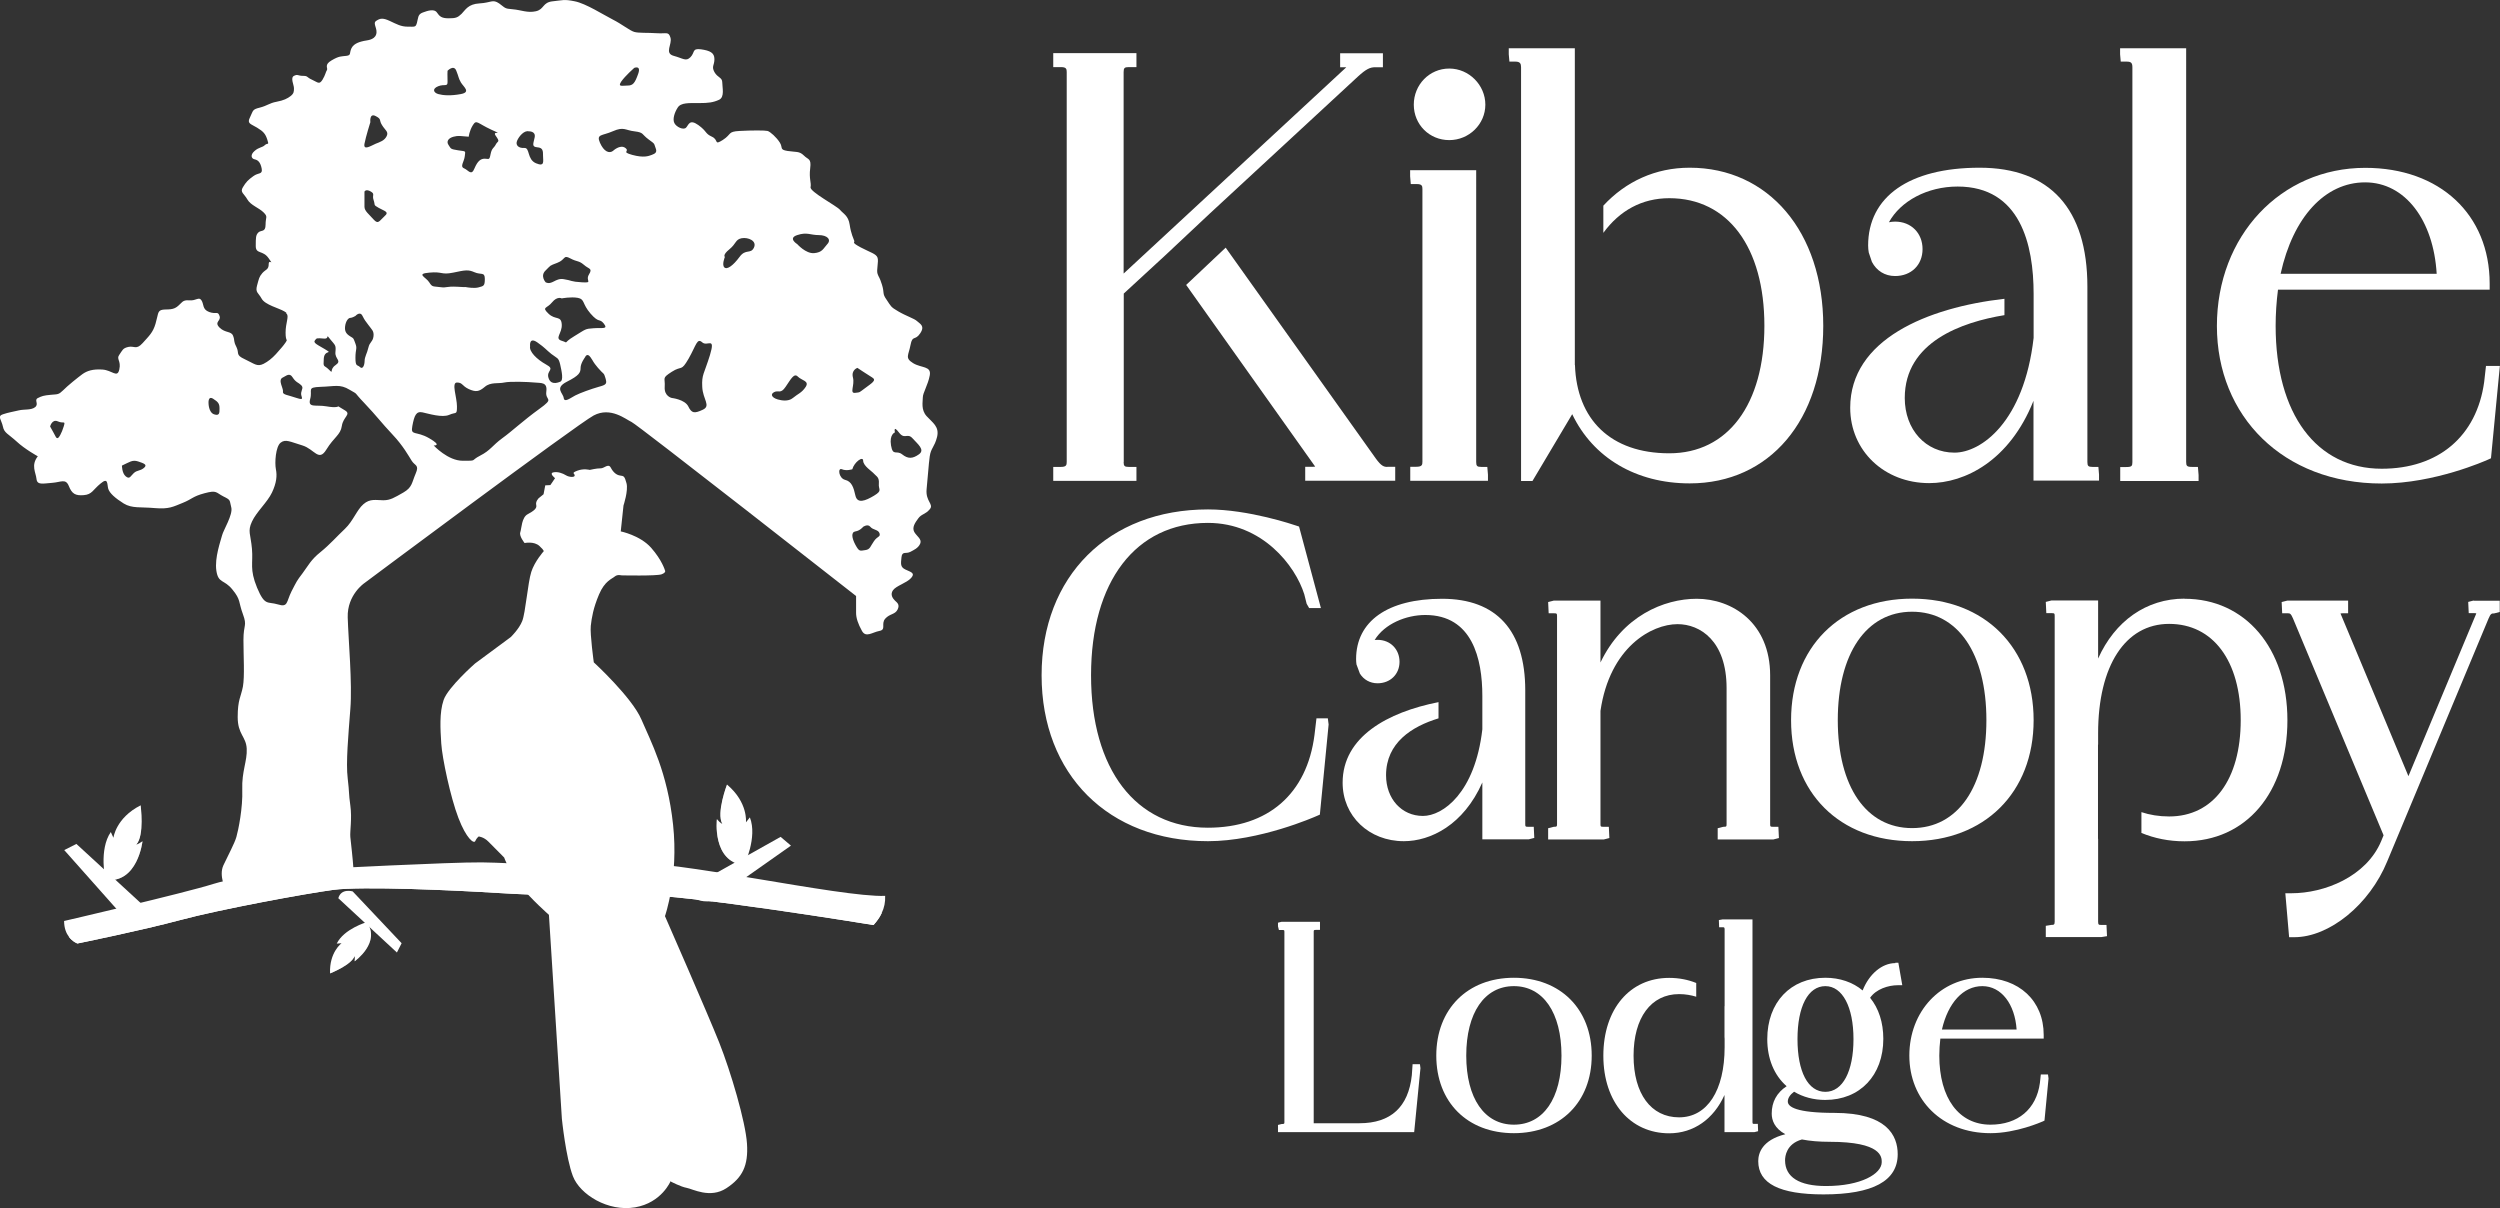 <?xml version="1.0" encoding="UTF-8"?>
<svg xmlns="http://www.w3.org/2000/svg" viewBox="0 0 191.1 92.36">
  <rect x="0" y="0" width="191.1" height="92.36" fill="#333333" stroke="none"/>
  <defs>
    <style>
      .cls-1, .cls-2 {
        fill: #fff;
      }

      .cls-3 {
        isolation: isolate;
      }

      .cls-4 {
        fill: none;
      }

      .cls-2 {
        mix-blend-mode: multiply;
        opacity: .5;
      }
    </style>
  </defs>
  <g class="cls-3">
    <g id="Layer_1" data-name="Layer 1">
      <g>
        <g>
          <path class="cls-1" d="m110.78,10.71c1.52,0,2.76-1.22,2.76-2.71s-1.24-2.76-2.76-2.76-2.71,1.24-2.71,2.76,1.19,2.71,2.71,2.71Z"/>
          <path class="cls-1" d="m113.68,35.69h-.46c-.31,0-.38-.07-.38-.38V13.01h-5.05v.46l.05.6h.46c.4,0,.43.15.43.38v20.85c0,.23-.03.38-.47.38h-.46v1.07h5.94v-.46l-.05-.6Z"/>
        </g>
        <path class="cls-1" d="m168,35.69h-.46c-.37,0-.43-.08-.43-.38V3.69h-5.05v.46l.05.56h.46c.33,0,.43.1.43.43v30.18c0,.3-.05.38-.47.38h-.46v1.07h5.99v-.46l-.05-.6Z"/>
        <path class="cls-1" d="m190.03,27.96l-.14,1.24c-.57,4.15-3.5,6.63-7.83,6.63-5,0-8.11-4.19-8.11-10.92,0-.92.06-1.83.18-2.77h16.18v-.46c0-5.29-3.82-8.85-9.51-8.85-6.46,0-11.34,5.2-11.34,12.09s5.06,12.04,12.6,12.04c4.04,0,7.95-1.75,8.11-1.82l.24-.11.68-7.06h-1.07Zm-15.7-7.03c.95-4.33,3.39-6.99,6.46-6.99s5.23,2.91,5.47,6.99h-11.93Z"/>
        <path class="cls-1" d="m100.63,54.91l-.15,1.27c-.58,4.51-3.55,7.09-8.15,7.09-5.51,0-8.93-4.46-8.93-11.65s3.42-11.65,8.93-11.65c4.17,0,6.69,3.28,7.37,5.46l.18.72.19.33h.9l-1.67-6.23-.21-.07c-.15-.05-3.61-1.24-6.75-1.24-7.61,0-12.72,5.1-12.72,12.68s5.11,12.68,12.72,12.68c3.94,0,8.14-1.85,8.32-1.93l.23-.1.67-6.89-.06-.47h-.85Z"/>
        <path class="cls-1" d="m135.52,63.2c-.2,0-.21-.02-.21-.21v-11.36c0-4.03-2.91-5.86-5.61-5.86-2.52,0-5.67,1.33-7.36,4.87v-4.73h-3.57l-.43.11.04.86h.43c.19,0,.21.02.21.21v15.9c0,.19-.02.21-.25.21l-.43.11v.86h4.25l.43-.11-.04-.86h-.43c-.2,0-.21-.02-.21-.21v-8.65c.71-4.87,3.91-6.63,5.89-6.63,1.73,0,3.75,1.28,3.75,4.89v10.39c0,.2-.02.21-.25.21l-.43.11v.86h4.25l.43-.11-.04-.86h-.43Z"/>
        <path class="cls-1" d="m146.16,45.76c-5.53,0-9.25,3.73-9.25,9.29s3.72,9.25,9.25,9.25,9.29-3.72,9.29-9.25-3.73-9.29-9.29-9.29Zm0,1c3.5,0,5.68,3.18,5.68,8.29s-2.18,8.25-5.68,8.25-5.68-3.16-5.68-8.25,2.18-8.29,5.68-8.29Z"/>
        <path class="cls-1" d="m189.1,45.9l-.43.11.04.86h.43c.06,0,.11,0,.15.02l-5.19,12.44-5.17-12.38-.02-.06s.09-.01.15-.01h.43v-.97h-4.65l-.43.11.04.86h.43c.14,0,.23,0,.39.38l6.93,16.59-.18.44c-1.15,2.74-4.36,3.99-6.86,3.99h-.47l.29,3.36h.39c2.7,0,5.76-2.5,7.11-5.8l7.75-18.57c.16-.38.24-.38.42-.38l.43-.11v-.86h-2Z"/>
        <path class="cls-1" d="m107.98,81.33l-.06.86c-.26,2.43-1.61,3.67-4,3.67h-3.5v-14.64c0-.12.01-.14.2-.14h.28v-.62h-2.93l-.28.07v.28l.07.28h.28c.12,0,.14.01.14.14v14.55c0,.12-.01.14-.21.14l-.28.07v.55h10.41l.48-4.89-.04-.3h-.56Z"/>
        <path class="cls-1" d="m115.72,74.74c-3.54,0-5.93,2.39-5.93,5.95s2.38,5.93,5.93,5.93,5.95-2.38,5.95-5.93-2.39-5.95-5.95-5.95Zm0,.64c2.24,0,3.64,2.03,3.64,5.31s-1.39,5.28-3.64,5.28-3.64-2.02-3.64-5.28,1.39-5.31,3.64-5.31Z"/>
        <path class="cls-1" d="m144.88,73.62c-1.02,0-2.01.84-2.5,2.09-.75-.63-1.75-.97-2.85-.97-2.66,0-4.44,1.88-4.44,4.69,0,1.49.52,2.76,1.48,3.6-.76.5-1.14,1.21-1.14,2.09,0,.51.21,1.13,1.04,1.58-1.78.45-2.07,1.45-2.07,2.06,0,1.71,1.63,2.54,4.99,2.54,3.77,0,5.67-1.03,5.67-3.07,0-1.44-.84-3.16-4.83-3.16-2.95,0-3.57-.47-3.57-.87,0-.26.17-.52.48-.75.68.41,1.5.63,2.38.63,2.66,0,4.44-1.88,4.44-4.67,0-1.25-.35-2.33-1.01-3.14.46-.66,1.38-.96,2.13-.96h.33l-.3-1.72h-.23Zm-5.35,1.76c1.31,0,2.15,1.59,2.15,4.05s-.82,4.03-2.15,4.03-2.13-1.54-2.13-4.03.81-4.05,2.13-4.05Zm.05,15.28c-2.05,0-3.13-.68-3.13-1.97,0-.29.09-1.25,1.29-1.59.61.12,1.32.18,2.12.18,3.98,0,3.98,1.17,3.98,1.55,0,.9-1.59,1.83-4.25,1.83Z"/>
        <path class="cls-1" d="m156.55,82.13h-.55l-.07.65c-.27,2-1.68,3.19-3.78,3.19-2.41,0-3.91-2.02-3.91-5.28,0-.43.03-.86.08-1.3h7.9v-.28c0-2.61-1.88-4.37-4.69-4.37-3.18,0-5.58,2.56-5.58,5.95s2.49,5.93,6.2,5.93c1.98,0,3.9-.86,3.98-.89l.15-.07.31-3.22-.04-.3Zm-8.11-3.43c.47-2.05,1.63-3.32,3.09-3.32s2.49,1.38,2.62,3.32h-5.71Z"/>
        <g>
          <path class="cls-1" d="m67.66,68.5c.02.44-.06.88-.27,1.31-.14.3-.35.6-.62.9,0,0-14.56-2.39-18.04-2.29-3.48.1-7.3.05-10.64-.16-3.34-.21-10.42-.53-12.6-.24-2.18.29-8.71,1.5-11.68,2.3-2.97.8-7.89,1.8-7.89,1.8,0,0-.36-.12-.65-.51-.2-.26-.37-.65-.37-1.21,0,0,9.15-2.12,11.4-2.83,2.25-.71,7.67-1.13,8.08-1.15.41-.02,10-.52,12.44-.5,2.44.02,8.11.49,11.18.09,3.07-.39,16.27,2.61,19.67,2.47Z"/>
          <path class="cls-1" d="m67.39,69.81c-.14.3-.35.6-.62.9,0,0-14.56-2.39-18.04-2.29-3.48.1-7.3.05-10.64-.16-3.34-.21-10.42-.53-12.6-.24-2.18.29-8.71,1.5-11.68,2.3-2.97.8-7.89,1.8-7.89,1.8,0,0-.36-.12-.65-.51,2.99-.76,10.48-2.67,13.41-3.32,3.71-.83,5.1-.87,9.83-1.2,4.73-.33,7.97.1,12.26.32,4.29.23,7.85.01,9.88,0,1.72-.01,13.29,1.83,16.75,2.39Z"/>
        </g>
        <path class="cls-1" d="m9.82,70.51l-4.91-5.53.93-.47,5.81,5.34s0,1.25-1.82.66Z"/>
        <g>
          <path class="cls-1" d="m10.4,64.57s.17-.02.49-.26c0,0-.36,3.25-2.83,2.95,0,0-.52-2.31.41-3.66l.2.44s.18-1.52,2.08-2.48c0,0,.31,2.31-.33,3Z"/>
          <path class="cls-2" d="m10.4,64.57s.17-.02.49-.26c0,0-.36,3.25-2.83,2.95l2.68-5.7s.31,2.31-.33,3Z"/>
        </g>
        <path class="cls-1" d="m54.41,68.9l6.05-4.26-.79-.67-6.88,3.86s-.28,1.22,1.62,1.06Z"/>
        <g>
          <path class="cls-1" d="m55.21,62.98s-.16-.05-.41-.36c0,0-.39,3.24,2.08,3.52,0,0,1.04-2.13.44-3.66l-.3.38s.18-1.52-1.45-2.89c0,0-.83,2.17-.36,3Z"/>
          <path class="cls-2" d="m55.21,62.98s-.16-.05-.41-.36c0,0-.39,3.24,2.08,3.52l-1.3-6.16s-.83,2.17-.36,3Z"/>
        </g>
        <path class="cls-1" d="m25.86,68.66l4.48,4.15.36-.71-3.74-3.96s-.88-.27-1.1.52Z"/>
        <g>
          <path class="cls-1" d="m27.1,73.06s.05.12.01.42c0,0,2.03-1.45.92-2.99,0,0-1.74.51-2.29,1.64l.37-.03s-.95.69-.88,2.31c0,0,1.66-.65,1.88-1.34Z"/>
          <path class="cls-2" d="m27.1,73.06s.05.12.01.42c0,0,2.03-1.45.92-2.99l-2.8,3.91s1.66-.65,1.88-1.34Z"/>
        </g>
        <g>
          <path class="cls-1" d="m85.9,35.31v-12.87l3.17-2.92h0s3.42-3.21,3.42-3.21h0s11.3-10.45,11.3-10.45c.65-.6.96-.72,1.32-.72h.6v-1.07h-3.27v1.07h.47s-.02.03-.04.04l-16.98,15.73V5.51c0-.31.07-.38.38-.38h.6v-1.07h-6.36v1.07h.6c.4,0,.43.15.43.38v29.8c0,.23-.03.38-.43.38h-.6v1.07h6.36v-1.07h-.6c-.31,0-.38-.07-.38-.38Z"/>
          <path class="cls-1" d="m106.05,35.69c-.25,0-.46-.05-.89-.65l-11.47-16.11-3.02,2.85,9.8,13.8s.05.06.06.09c-.04,0-.09.01-.16.01h-.6v1.07h6.88v-1.07h-.6Z"/>
        </g>
        <path class="cls-1" d="m160.4,35.69h-.46c-.31,0-.38-.07-.38-.38v-13.4c0-5.94-2.85-9.09-8.24-9.09s-8.52,2.22-8.52,5.95c0,.19.02.37.05.54l.24.71c.35.67.98,1.08,1.77,1.08,1.24,0,2.1-.85,2.1-2.06s-.86-2.1-2.1-2.1c-.16,0-.32.02-.47.05.89-1.62,2.93-2.73,5.25-2.73,4.81,0,5.81,4.46,5.81,8.2v3.37c-.74,6.44-4.02,8.77-6.05,8.77-2.2,0-3.8-1.76-3.8-4.18,0-4.29,4.38-5.8,7.62-6.33v-1.25c-5.91.67-11.79,3.12-11.79,8.33,0,3.28,2.6,5.76,6.04,5.76,2.73,0,6.14-1.71,7.97-6.29v6.1h5.01v-.46l-.05-.6Z"/>
        <path class="cls-1" d="m117.23,63.2h-.43c-.2,0-.21-.02-.21-.21v-10.22c0-4.58-2.2-7-6.36-7s-6.57,1.72-6.57,4.61c0,.14.01.28.03.41l.26.7c.29.46.77.74,1.35.74.97,0,1.68-.69,1.68-1.64s-.69-1.68-1.68-1.68c-.08,0-.15,0-.22.01.76-1.24,2.4-1.91,3.87-1.91,3.6,0,4.36,3.36,4.36,6.18v2.56c-.56,4.86-3.02,6.62-4.54,6.62-1.63,0-2.82-1.31-2.82-3.11,0-2.49,1.98-3.73,4.01-4.35v-1.24c-3.89.77-7.33,2.65-7.33,6.16,0,2.55,2.01,4.47,4.68,4.47,2.03,0,4.56-1.23,6-4.49v4.35h3.54l.43-.11-.04-.86Z"/>
        <path class="cls-1" d="m134.38,85.91h-.28c-.12,0-.14-.01-.14-.14v-15.49h-2.29l-.28.05.02.55h.28c.09,0,.14,0,.14.16v5.88s0,0-.01-.01v2.36s.01.08.01.13v.64c0,3.32-1.33,5.37-3.48,5.37s-3.48-1.81-3.48-4.71,1.33-4.71,3.48-4.71c.48,0,.92.08,1.31.2v-1.05c-.62-.25-1.31-.39-2.07-.39-3.01,0-5.03,2.39-5.03,5.95s2.07,5.93,5.03,5.93c1.88,0,3.41-1.1,4.23-2.93v2.84h2.29l.28-.07-.02-.55Z"/>
        <path class="cls-1" d="m166.99,45.76c-2.93,0-5.33,1.72-6.61,4.58v-4.44h-3.57l-.43.11.04.86h.43c.19,0,.21.02.21.21v23.37c0,.24-.07.25-.25.25l-.43.07v.86h4.25l.43-.07-.04-.86h-.43c-.15,0-.21-.01-.21-.25v-6.33h-.01v-7.2h.01v-.87c0-5.16,2.08-8.36,5.43-8.36s5.47,2.82,5.47,7.36-2.09,7.36-5.47,7.36c-.78,0-1.49-.12-2.12-.33v1.59c.99.41,2.09.64,3.3.64,4.7,0,7.86-3.72,7.86-9.25s-3.23-9.29-7.86-9.29Z"/>
        <path class="cls-1" d="m129.15,12.82c-2.6,0-4.88,1.05-6.59,2.9v2.08c1.24-1.7,2.95-2.65,5.04-2.65,4.48,0,7.27,3.74,7.27,9.75s-2.79,9.75-7.27,9.75-7.07-2.58-7.21-6.75h-.01v-.31s0-.01,0-.02v-1.36s0-.02,0-.03v-6.98s0,0,0,0V3.69h-5.05v.46l.05.56h.46c.36,0,.43.16.43.43v31.63h.87l3.04-5.11c1.59,3.33,4.88,5.29,8.98,5.29,6.11,0,10.21-4.84,10.21-12.04s-4.2-12.09-10.21-12.09Z"/>
        <path class="cls-1" d="m51.27,90.27s-.68,1.67-2.73,2.02c-2.05.35-4.21-.97-4.75-2.39s-.84-4.38-.84-4.38l-.99-15.59s-1.37-1.2-2.22-2.27-1.2-2.11-1.2-2.11c0,0-.84-.84-1.2-1.21s-.75-.4-.75-.4c0,0-.16.12-.26.35s-.68-.18-1.29-1.77-1.24-4.58-1.31-5.69-.15-2.35.18-3.32,2.4-2.79,2.4-2.79l2.73-2.02s.63-.6.88-1.23.43-2.94.69-3.75.94-1.57.94-1.57c0,0,.11-.02-.31-.41s-1.14-.23-1.14-.23c0,0-.43-.53-.33-.82s.1-1.13.56-1.38.73-.44.66-.71.19-.52.19-.52l.37-.3.13-.68.39-.02.36-.53s-.47-.36-.14-.44.73.07.97.22.68.18.67.01-.29-.17.2-.36.95-.06.95-.06c0,0,.55-.13.83-.12s.59-.41.78-.05.43.56.71.6.34.03.49.59-.23,1.7-.23,1.7l-.21,1.98s1.48.3,2.32,1.25,1.06,1.73,1.06,1.73c0,0,.12.16-.26.3s-3.08.08-3.08.08c0,0-.29-.09-.5.09s-.76.33-1.2,1.37-.56,1.77-.63,2.4.23,2.79.23,2.79c0,0,2.92,2.68,3.64,4.37s1.99,4.02,2.42,8.04-.62,6.99-.62,6.99c0,0,3.28,7.48,4.15,9.67s2.01,6.04,2.12,7.72-.34,2.6-1.58,3.41-2.58.05-3.03-.03-1.21-.48-1.21-.48Z"/>
        <path class="cls-1" d="m71.07,34.88c.09-.64.36-.69.56-1.48.19-.8-.35-1.09-.8-1.59-.44-.49-.29-1.08-.29-1.43s.39-.94.53-1.68-.63-.55-1.27-.94c-.65-.4-.35-.59-.2-1.39.15-.79.34-.29.74-.89.4-.59-.05-.74-.25-.94-.2-.19-.84-.39-1.43-.74-.59-.34-.55-.39-.89-.89-.35-.49-.15-.49-.35-1.14-.2-.64-.24-.54-.34-.84-.1-.29.1-.94,0-1.23-.1-.3-.55-.4-1.29-.79-.74-.4-.44-.35-.49-.5s-.25-.54-.35-1.23c-.1-.7-.49-.84-.74-1.14s-2.33-1.39-2.25-1.73c.07-.35-.13-.64-.03-1.44.1-.79-.15-.64-.49-.99-.35-.34-.59-.24-1.24-.34-.64-.1-.34-.25-.59-.64-.25-.4-.74-.84-.94-.89-.2-.05-1.19-.05-2.13,0-.94.05-.59.24-1.29.69-.7.44-.29,0-.83-.25-.55-.25-.35-.39-1.04-.89-.69-.49-.74,0-.94.2-.2.2-.74-.05-.89-.35-.15-.29,0-.79.25-1.18.24-.4.89-.35,1.63-.35s1.09-.05,1.53-.25c.45-.2.25-.94.25-1.33s-.35-.35-.6-.79c-.24-.45,0-.5,0-.99s-.34-.65-1.03-.75c-.7-.09-.45.25-.8.6s-.54.1-1.28-.1-.1-.89-.25-1.39c-.15-.49-.29-.29-1.04-.34-.74-.05-1.38,0-1.73-.1-.34-.1-.94-.59-1.63-.94-.69-.35-2.08-1.24-2.92-1.4-.84-.17-.89-.08-1.68,0s-.64.61-1.28.76c-.65.15-1.14-.1-1.78-.15-.65-.05-.55-.1-1.04-.45-.5-.34-.6-.05-1.49,0-.89.05-1.08.5-1.38.8-.3.29-.45.34-.99.34s-.69-.15-.89-.44c-.2-.3-.69-.15-1.09,0-.39.14-.34.44-.44.79-.1.34-.15.29-.69.29s-.85-.19-1.39-.44c-.54-.25-.74-.2-1.04,0-.29.2.15.59,0,1.04-.15.44-.74.44-.94.49-.2.05-.74.15-.94.55-.19.39,0,.54-.39.59-.4.05-.55,0-1.14.35-.59.34-.25.59-.35.74-.1.15-.1.34-.34.74-.25.39-.35.2-.79,0-.45-.2-.3-.3-.7-.3s-.39-.15-.69,0c-.29.15,0,.69,0,.94s0,.4-.25.6c-.24.19-.54.34-1.08.44-.55.1-.7.3-1.29.45-.59.14-.49.24-.74.74-.25.49.05.49.54.79.5.3.65.49.79.94.15.44,0,.2-.19.39-.2.2-.45.15-.79.45-.35.3-.25.59,0,.64.24.05.44.2.54.69.1.5-.25.3-.64.6-.4.29-.55.44-.79.84-.25.39.09.49.34.94.25.44.89.64,1.24.99s.15.34.15.94-.35.39-.55.59-.2.4-.2,1.04.55.29.99.94c.45.64,0,0,0,.44s-.24.4-.49.69c-.25.3-.25.4-.4.94-.15.55.1.55.35,1.01.25.47,1.33.73,1.73.97.11.07.16.1.18.12,0,0-.1-.04.01.08.18.2-.09.69-.09,1.43s.2.45,0,.75c-.2.29-.3.39-.74.89q-.45.49-.94.74c-.5.25-.69,0-1.44-.35-.74-.34-.39-.44-.64-.94-.25-.49-.1-.44-.25-.84-.14-.39-.59-.2-1.04-.64-.44-.45.15-.5,0-.89-.14-.4-.24-.1-.79-.3-.54-.2-.39-.59-.59-.89-.2-.31-.4.05-.94,0-.54-.05-.54.2-.94.5-.39.29-.89.14-1.19.24-.29.1-.24.35-.44,1.04-.2.69-.5.94-.99,1.49-.49.54-.64.19-1.09.29-.44.1-.44.25-.69.6-.25.34.15.44,0,1.12-.15.69-.54.06-1.29.01-.74-.05-1.18.1-1.53.35-.34.25-1.14.89-1.48,1.24-.35.34-.4.29-.94.34-.55.05-.69.1-.99.25-.3.15.1.44-.2.69s-.84.15-1.25.25c-.4.1-.78.15-1.22.3-.45.14-.1.44,0,.93.1.5.39.55,1.04,1.14.64.6,1.63,1.14,1.63,1.14-.54.69-.15,1.24-.1,1.73.05.49.49.35,1.19.3.69-.05,1.04-.35,1.28.24.24.6.5.75,1.14.7.64-.05.69-.4,1.29-.89.59-.5.49.05.58.39.1.35.55.74,1.19,1.14.64.39,1.29.25,2.38.35,1.09.09,1.38-.1,2.13-.4.74-.3.74-.49,1.68-.74.94-.25.84-.05,1.43.25.6.29.45.29.6.84.14.54-.6,1.73-.7,2.12-.1.4-.59,1.73-.44,2.72.15.99.59.64,1.23,1.44.65.79.45.94.8,1.88.34.93.04.74.04,1.97s.1,2.77-.04,3.56c-.15.79-.4.99-.4,2.33s.64,1.48.69,2.42-.39,1.73-.34,3.13c.05,1.39-.3,3.1-.45,3.62-.15.51-.59,1.31-.99,2.16-.19.41-.14.87-.05,1.24.11.42.28.72.28.72l4.33-.38h.04s.06-.02.06-.02h.07s.06-.01.06-.01l4.61-.4.06-.06c.14-.13.48-.49.48-.78,0-.04,0-.08-.01-.14-.03-.54-.19-1.95-.23-2.33-.04-.43.14-1.41,0-2.41-.14-1-.06-.88-.2-2.06-.15-1.19.05-3.32.2-5.3.16-1.97-.15-5.29-.2-7.02-.05-1.73,1.28-2.62,1.28-2.62,0,0,16.22-12.11,17.52-12.81,1.3-.69,2.46.3,2.9.5.45.2,17.16,13.3,17.16,13.3v1.29c0,.39.15.84.45,1.38.3.54.79.1,1.33,0,.55-.1.1-.54.45-.94.35-.39.74-.3.94-.69.2-.4-.05-.54-.2-.69-.15-.15-.39-.45-.15-.79.25-.35,1.04-.55,1.39-.94.34-.4-.05-.45-.45-.65-.39-.19-.34-.44-.29-.93.05-.49.34-.25.64-.4s.64-.3.79-.64c.15-.35-.25-.55-.45-.89-.19-.35.05-.7.3-1.04.25-.35.55-.3.88-.7.34-.39-.33-.59-.24-1.53.1-.94.15-1.88.24-2.52Zm-66.2-2.28c-.15.5-.39.94-.49.89-.11-.04-.06,0-.3-.44l-.25-.45s.15-.59.59-.39c.45.2.6-.1.45.39Zm6.13,3.17c-.3.25-.52.15-.78.4-.26.24-.31.49-.61.24-.29-.24-.29-.82-.29-.82.59-.27.79-.46,1.23-.32.45.15.75.25.45.5Zm5.36-4.1c-.42-.15-.42-.85-.42-.85,0,0-.05-.59.35-.34.4.25.49.39.49.74s0,.59-.42.45ZM47.49,6.23c.3-.43.99-1.04.99-1.04,0,0,.55-.23.3.46-.25.7-.39.89-.81.89s-.77.13-.48-.31Zm-5.57,17.74c-.54-.52-.11-.37.28-.86.4-.49.74-.3.74-.3,0,0,.7-.14,1.24-.04.54.11.3.44.96,1.2.67.77.67.33,1.02.77.34.45-.1.3-.78.35s-.56.05-1.5.62-.34.52-.94.34c-.59-.18.05-.57,0-1.26s-.49-.3-1.02-.82Zm-.21-3.3c.44-.43.25-.33.89-.58.64-.24.44-.64.99-.34.54.29.64.15,1.04.49.39.35.69.25.39.74-.3.5.35.65-.54.6s-.74-.14-1.39-.24c-.64-.11-.89.48-1.38.24,0,0-.45-.49,0-.91Zm-2.18-9.92c.15-.35.55-.8.89-.71,0,0,.55-.03.45.46-.1.49-.25.72.2.76.44.03.44.28.44.67s.15.84-.54.55c-.7-.3-.45-1.2-.89-1.17-.45.03-.7-.22-.55-.56Zm-3.38-1.19c.28-.44.32-.15,1.4.35,1.09.49,0,0,.35.48.35.49.15.36,0,.65-.15.3-.3.25-.4.74-.09.5-.14.35-.44.35s-.54.15-.79.74c-.24.6-.45.15-.79,0-.35-.14,0-.49.05-.94.05-.44.1-.34-.51-.44-.6-.1-.53-.1-.73-.4-.2-.29,0-.54.38-.64.38-.1.51-.05,1.16,0,0,0,.04-.44.32-.89Zm-2.65-2.97c.49-.19.73.08.71-.36-.02-.43,0-.82,0-.82,0,0,.48-.5.67,0,.2.49.15.54.35.89.2.34.79.74,0,.89-.79.15-1.38.1-1.73,0-.35-.1-.5-.4,0-.6Zm-.69,14.25c1.04-.1.89.19,1.83,0,.94-.2,1.15-.24,1.63-.03.49.22.79-.05.79.51s-.1.54-.49.65c-.31.08-.79.01-.99-.03-.02.01-.14.01-.6-.02-.94-.05-.77.1-1.32.03-.56-.08-.61.02-.85-.37-.25-.4-1.04-.65,0-.74Zm-4.95-9.85c.1-.54.45-1.65.45-1.65,0,0-.09-.72.4-.47.49.25.24.3.49.69.24.4.52.5.36.84-.17.35-.5.45-.85.59-.35.15-.95.55-.85,0Zm.7,4.31c.14.39-.06.34.39.59.44.25.84.3.44.64-.39.35-.47.65-.83.25-.35-.4-.7-.65-.7-.97v-1.16s.1-.24.5,0c.32.2.06.25.2.65Zm-2.18,9.64c.05-.4.25-.64.39-.64.15,0,.4-.15.4-.15,0,0,.35-.4.54,0,.2.39.2.34.45.69.25.35.44.45.39.87s-.29.42-.39.86c-.1.45-.29.69-.29,1.04-.01.35-.16.64-.35.45-.2-.2-.35,0-.35-.7s.15-.69,0-1.09c-.15-.39-.1-.39-.4-.56-.29-.18-.44-.37-.39-.77Zm-2.18.94s.05-.05.55,0c.49.05.1-.45.49.05.4.49.45.44.4.99-.05.54.52.64.01.99-.51.34-.11.74-.51.34-.39-.39-.44-.1-.39-.84s.79-.29.05-.74c-.75-.44-.94-.49-.6-.79Zm-2.57,2.97c.23-.1.5-.4.74,0,.25.39.45.39.65.59.19.2.05.3,0,.59-.05.3.34.62-.35.39-.69-.24-1.09-.24-1.04-.49.05-.24-.43-.9,0-1.08Zm10.14,7.36c-.3.7-.25,1.04-.94,1.44-.69.39-.99.59-1.53.59s-1.01-.15-1.52.3c-.51.44-.78,1.28-1.41,1.88-.63.59-1.13,1.18-1.87,1.78-.74.59-.94,1.04-1.38,1.63-.45.59-.43.59-.84,1.38-.4.8-.25,1.24-1.04.99-.8-.24-.99.15-1.59-1.28-.59-1.44-.29-1.83-.39-2.97-.1-1.14-.35-1.33,0-2.08.34-.74,1.18-1.48,1.53-2.22.35-.74.4-1.29.3-1.78-.1-.5-.02-1.73.36-2.03s.73-.07,1.67.21c.93.29,1.24,1.28,1.83.31.59-.96,1.08-1.11,1.18-1.8.1-.7.74-.89.24-1.19l-.51-.31s-.11.14-.91,0c-.8-.14-1.44.15-1.24-.56.2-.71-.3-.89.79-.93,1.09-.03,1.48-.23,2.22.22.75.44.2.05,1.14,1.03.94.99,1.29,1.49,2.13,2.38.84.89,1.23,1.63,1.48,2.02.25.4.6.3.3.99Zm9.44-4.94c-1.23.89-2.07,1.69-2.82,2.23-.74.54-.9.93-1.69,1.33-.78.4-.18.39-1.32.39-1.14.01-2.23-1.17-2.23-1.17,0,0,.7.05-.34-.55-1.04-.6-1.44-.15-1.29-.94.15-.8.29-1.14.77-1.04.47.1,1.51.43,2.05.19.54-.24.59.04.59-.65s-.44-1.82,0-1.82.37.25.9.5c.54.24.78.21,1.23-.17.44-.38,1.04-.23,1.48-.33.45-.1,1.83-.05,2.33,0,.49.05.99-.05.89.69-.1.75.69.45-.55,1.34Zm.71-2.41c-.16-.56.55-.61-.18-1-.72-.4-1.3-.99-1.22-1.39,0,0-.1-.75.55-.3.64.45.64.54,1.08.89.45.35.54.25.67.8.12.54.27,1.22,0,1.32-.27.11-.74.24-.9-.32Zm3.84.71c-.59.17-1.4.46-1.79.66-.38.2-.83.57-.88.19-.05-.39-.72-.75.24-1.24.95-.48,1.05-.7,1.05-1.06s.34-.81.34-.81c0,0,.15-.39.42,0,.28.4.13.28.57.81.45.53.44.33.57.78.13.44.08.51-.52.67Zm4.06-17.73c-.25.09-.6.24-1.49,0-.89-.25-.14-.25-.54-.54-.4-.28-.94.24-.94.24-.29.21-.69.05-.99-.63-.29-.68.15-.51.99-.88.84-.37.94-.07,1.66.01.72.09.52.21,1.06.61.54.39.4.3.54.65.15.36-.04.44-.29.54Zm4.45,15.3c-.45,1.46-.64,1.48-.59,2.43.04.96.69,1.45.04,1.75-.64.3-.85.28-1.11-.26-.27-.53-1.26-.64-1.26-.64,0,0-.59-.12-.54-.85.05-.72-.25-.64.54-1.15.79-.51.69.03,1.29-1.01.59-1.04.64-1.6,1.04-1.24.39.35,1.03-.49.59.97Zm3.36-8.21c-.25.52-.63.06-1.1.71-.48.65-.95,1-1.16.8s.04-.8.04-.8c0,0-.2-.14.34-.58.55-.45.45-.75.94-.85.5-.09,1.19.2.94.72Zm7.57,9.93c-.15-.58.34-.74.34-.74,0,0,.79.53,1.14.74.35.21-.05.43-.54.8-.5.36-.35.32-.78.37-.44.05-.01-.59-.16-1.17Zm-3.61.71c-.3.46-.61.54-.98.85-.36.31-.95.16-.95.16-.59-.1-.84-.4-.5-.6.35-.19.5.17.89-.41.4-.58.65-1.09.94-.78.3.3.89.32.6.78Zm1.65-10.91c-.32.35-.37.63-1.01.69-.64.05-1.29-.69-1.29-.69,0,0-.74-.45,0-.69.75-.25.99,0,1.64,0s.99.34.66.69Zm1.36,18.02c-.49-.12-.59-.96-.24-.81.34.15.79,0,.79,0,.15-.55.83-1.04.83-.65.01.4.67.8.83.99.17.2.41.25.37.75-.05.49.31.52-.37.93-.67.4-1.27.63-1.42,0-.14-.64-.29-1.09-.79-1.21Zm2.21,4.68c-.28.39-.28.64-.67.69-.4.05-.45.15-.75-.4-.29-.54-.34-.98,0-1.03.35-.05.59-.35.59-.35,0,0,.35-.25.55,0,.2.25.6.2.7.49.09.3-.14.2-.42.6Zm3.43-6.63c-.49.35-.84.35-1.28,0-.45-.35-.7.17-.85-.68-.14-.85.3-1,.3-1,0,0-.15-.59.3,0,.44.59.64.01,1.04.45.39.44.99.88.49,1.23Z"/>
        <path class="cls-4" d="m4.87,32.6c-.15.5-.39.94-.49.89-.11-.04-.06,0-.3-.44l-.25-.45s.15-.59.59-.39c.45.2.6-.1.45.39Z"/>
        <path class="cls-4" d="m11,35.77c-.3.25-.52.15-.78.4-.26.24-.31.49-.61.24-.29-.24-.29-.82-.29-.82.59-.27.79-.46,1.23-.32.45.15.75.25.45.5Z"/>
        <path class="cls-4" d="m16.78,31.22c0,.35,0,.59-.42.45-.42-.15-.42-.85-.42-.85,0,0-.05-.59.35-.34.4.25.49.39.49.74Z"/>
        <path class="cls-4" d="m22.67,30.42c-.69-.24-1.09-.24-1.04-.49.05-.24-.43-.9,0-1.08.23-.1.5-.4.74,0,.25.39.45.39.65.59.19.2.05.3,0,.59-.05.3.34.62-.35.39Z"/>
        <path class="cls-4" d="m25.65,27.91c-.51.34-.11.74-.51.34-.39-.39-.44-.1-.39-.84s.79-.29.05-.74c-.75-.44-.94-.49-.6-.79,0,0,.05-.05.55,0,.49.05.1-.45.49.05.4.49.45.44.4.99-.05.54.52.64.01.99Z"/>
        <path class="cls-4" d="m28.55,25.71c-.05.42-.29.42-.39.86-.1.45-.29.69-.29,1.04-.01.35-.16.64-.35.45-.2-.2-.35,0-.35-.7s.15-.69,0-1.09c-.15-.39-.1-.39-.4-.56-.29-.18-.44-.37-.39-.77.05-.4.25-.64.39-.64.15,0,.4-.15.4-.15,0,0,.35-.4.54,0,.2.39.2.34.45.69.25.35.44.45.39.87Z"/>
        <path class="cls-4" d="m29.39,16.53c-.39.35-.47.65-.83.25-.35-.4-.7-.65-.7-.97v-1.16s.1-.24.5,0c.32.2.06.25.2.65.14.39-.06.34.39.59.44.25.84.3.44.64Z"/>
        <path class="cls-4" d="m37.06,21.32c0,.55-.1.54-.49.65-.31.08-.79.01-.99-.03-.02.01-.14.01-.6-.02-.94-.05-.77.1-1.32.03-.56-.08-.61.02-.85-.37-.25-.4-1.04-.65,0-.74,1.04-.1.89.19,1.83,0,.94-.2,1.15-.24,1.63-.03.49.22.79-.05.79.51Z"/>
        <path class="cls-4" d="m45.02,20.98c-.3.5.35.65-.54.6s-.74-.14-1.39-.24c-.64-.11-.89.48-1.38.24,0,0-.45-.49,0-.91.44-.43.25-.33.89-.58.64-.24.44-.64.99-.34.54.29.64.15,1.04.49.39.35.69.25.39.74Z"/>
        <path class="cls-4" d="m37.9,11.04c-.15.3-.3.25-.4.74-.09.5-.14.35-.44.35s-.54.15-.79.74c-.24.6-.45.15-.79,0-.35-.14,0-.49.05-.94.05-.44.1-.34-.51-.44-.6-.1-.53-.1-.73-.4-.2-.29,0-.54.38-.64.38-.1.51-.05,1.16,0,0,0,.04-.44.32-.89.28-.44.32-.15,1.4.35,1.09.49,0,0,.35.48.35.49.15.36,0,.65Z"/>
        <path class="cls-4" d="m29.56,10.4c-.17.35-.5.45-.85.59-.35.15-.95.55-.85,0,.1-.54.45-1.65.45-1.65,0,0-.09-.72.4-.47.49.25.24.3.49.69.24.4.52.5.36.84Z"/>
        <path class="cls-4" d="m35.23,7.19c-.79.15-1.38.1-1.73,0-.35-.1-.5-.4,0-.6.49-.19.73.08.71-.36-.02-.43,0-.82,0-.82,0,0,.48-.5.67,0,.2.49.15.54.35.89.2.34.79.74,0,.89Z"/>
        <path class="cls-4" d="m40.97,12.48c-.7-.3-.45-1.2-.89-1.17-.45.03-.7-.22-.55-.56.15-.35.55-.8.89-.71,0,0,.55-.03.45.46-.1.49-.25.72.2.76.44.03.44.28.44.67s.15.84-.54.55Z"/>
        <path class="cls-4" d="m49.82,11.84c-.25.09-.6.24-1.49,0-.89-.25-.14-.25-.54-.54-.4-.28-.94.24-.94.24-.29.21-.69.05-.99-.63-.29-.68.15-.51.99-.88.84-.37.94-.07,1.66.01.72.09.52.21,1.06.61.54.39.4.3.54.65.15.36-.04.44-.29.54Z"/>
        <path class="cls-4" d="m48.78,5.65c-.25.7-.39.89-.81.89s-.77.13-.48-.31c.3-.43.99-1.04.99-1.04,0,0,.55-.23.3.46Z"/>
        <path class="cls-4" d="m31.77,36.21c-.3.7-.25,1.04-.94,1.44-.69.39-.99.59-1.53.59s-1.01-.15-1.52.3c-.51.44-.78,1.28-1.41,1.88-.63.59-1.13,1.18-1.87,1.78-.74.59-.94,1.04-1.38,1.63-.45.59-.43.59-.84,1.38-.4.8-.25,1.24-1.04.99-.8-.24-.99.15-1.59-1.28-.59-1.44-.29-1.83-.39-2.97-.1-1.14-.35-1.33,0-2.08.34-.74,1.18-1.48,1.53-2.22.35-.74.4-1.29.3-1.78-.1-.5-.02-1.73.36-2.03s.73-.07,1.67.21c.93.29,1.24,1.28,1.83.31.59-.96,1.08-1.11,1.18-1.8.1-.7.74-.89.24-1.19l-.51-.31s-.11.14-.91,0c-.8-.14-1.44.15-1.24-.56.2-.71-.3-.89.79-.93,1.09-.03,1.48-.23,2.22.22.75.44.2.05,1.14,1.03.94.99,1.29,1.49,2.13,2.38.84.89,1.23,1.63,1.48,2.02.25.4.6.3.3.99Z"/>
        <path class="cls-4" d="m41.21,31.27c-1.23.89-2.07,1.69-2.82,2.23-.74.54-.9.93-1.69,1.33-.78.4-.18.39-1.32.39-1.14.01-2.23-1.17-2.23-1.17,0,0,.7.05-.34-.55-1.04-.6-1.44-.15-1.29-.94.15-.8.29-1.14.77-1.04.47.1,1.51.43,2.05.19.54-.24.59.04.59-.65s-.44-1.82,0-1.82.37.25.9.5c.54.24.78.21,1.23-.17.44-.38,1.04-.23,1.48-.33.45-.1,1.83-.05,2.33,0,.49.05.99-.05.89.69-.1.75.69.45-.55,1.34Z"/>
        <path class="cls-4" d="m45.38,25.09c-.68.05-.56.05-1.5.62s-.34.52-.94.34c-.59-.18.05-.57,0-1.26s-.49-.3-1.02-.82c-.54-.52-.11-.37.28-.86.4-.49.74-.3.74-.3,0,0,.7-.14,1.24-.04.54.11.3.44.96,1.2.67.77.67.33,1.02.77.34.45-.1.3-.78.35Z"/>
        <path class="cls-4" d="m45.76,29.57c-.59.17-1.4.46-1.79.66-.38.2-.83.57-.88.19-.05-.39-.72-.75.24-1.24.95-.48,1.05-.7,1.05-1.06s.34-.81.34-.81c0,0,.15-.39.42,0,.28.4.13.28.57.81.45.53.44.33.57.78.13.44.08.51-.52.67Z"/>
        <path class="cls-4" d="m42.82,29.18c-.27.11-.74.24-.9-.32-.16-.56.55-.61-.18-1-.72-.4-1.3-.99-1.22-1.39,0,0-.1-.75.55-.3.64.45.64.54,1.08.89.45.35.54.25.67.8.12.54.27,1.22,0,1.32Z"/>
        <path class="cls-4" d="m54.27,27.14c-.45,1.46-.64,1.48-.59,2.43.04.96.69,1.45.04,1.75-.64.3-.85.28-1.11-.26-.27-.53-1.26-.64-1.26-.64,0,0-.59-.12-.54-.85.05-.72-.25-.64.54-1.15.79-.51.69.03,1.29-1.01.59-1.04.64-1.6,1.04-1.24.39.35,1.03-.49.59.97Z"/>
        <path class="cls-4" d="m57.63,18.93c-.25.52-.63.06-1.1.71-.48.65-.95,1-1.16.8s.04-.8.04-.8c0,0-.2-.14.34-.58.55-.45.45-.75.94-.85.5-.09,1.19.2.94.72Z"/>
        <path class="cls-4" d="m63.24,18.66c-.32.35-.37.63-1.01.69-.64.05-1.29-.69-1.29-.69,0,0-.74-.45,0-.69.75-.25.99,0,1.64,0s.99.34.66.69Z"/>
        <path class="cls-4" d="m61.59,29.57c-.3.46-.61.54-.98.85-.36.31-.95.16-.95.16-.59-.1-.84-.4-.5-.6.35-.19.5.17.89-.41.4-.58.65-1.09.94-.78.3.3.89.32.6.78Z"/>
        <path class="cls-4" d="m66.14,29.66c-.5.36-.35.32-.78.37-.44.05-.01-.59-.16-1.17-.15-.58.34-.74.34-.74,0,0,.79.53,1.14.74.35.21-.05.43-.54.8Z"/>
        <path class="cls-4" d="m70.24,34.73c-.49.35-.84.35-1.28,0-.45-.35-.7.17-.85-.68-.14-.85.3-1,.3-1,0,0-.15-.59.3,0,.44.59.64.01,1.04.45.39.44.99.88.49,1.23Z"/>
        <path class="cls-4" d="m66.81,37.89c-.67.4-1.27.63-1.42,0-.14-.64-.29-1.09-.79-1.21-.49-.12-.59-.96-.24-.81.34.15.79,0,.79,0,.15-.55.83-1.04.83-.65.01.4.67.8.83.99.17.2.41.25.37.75-.05.49.31.52-.37.93Z"/>
        <path class="cls-4" d="m66.81,41.36c-.28.39-.28.64-.67.69-.4.05-.45.15-.75-.4-.29-.54-.34-.98,0-1.03.35-.05.59-.35.59-.35,0,0,.35-.25.55,0,.2.25.6.2.7.49.09.3-.14.2-.42.6Z"/>
      </g>
    </g>
  </g>
</svg>
